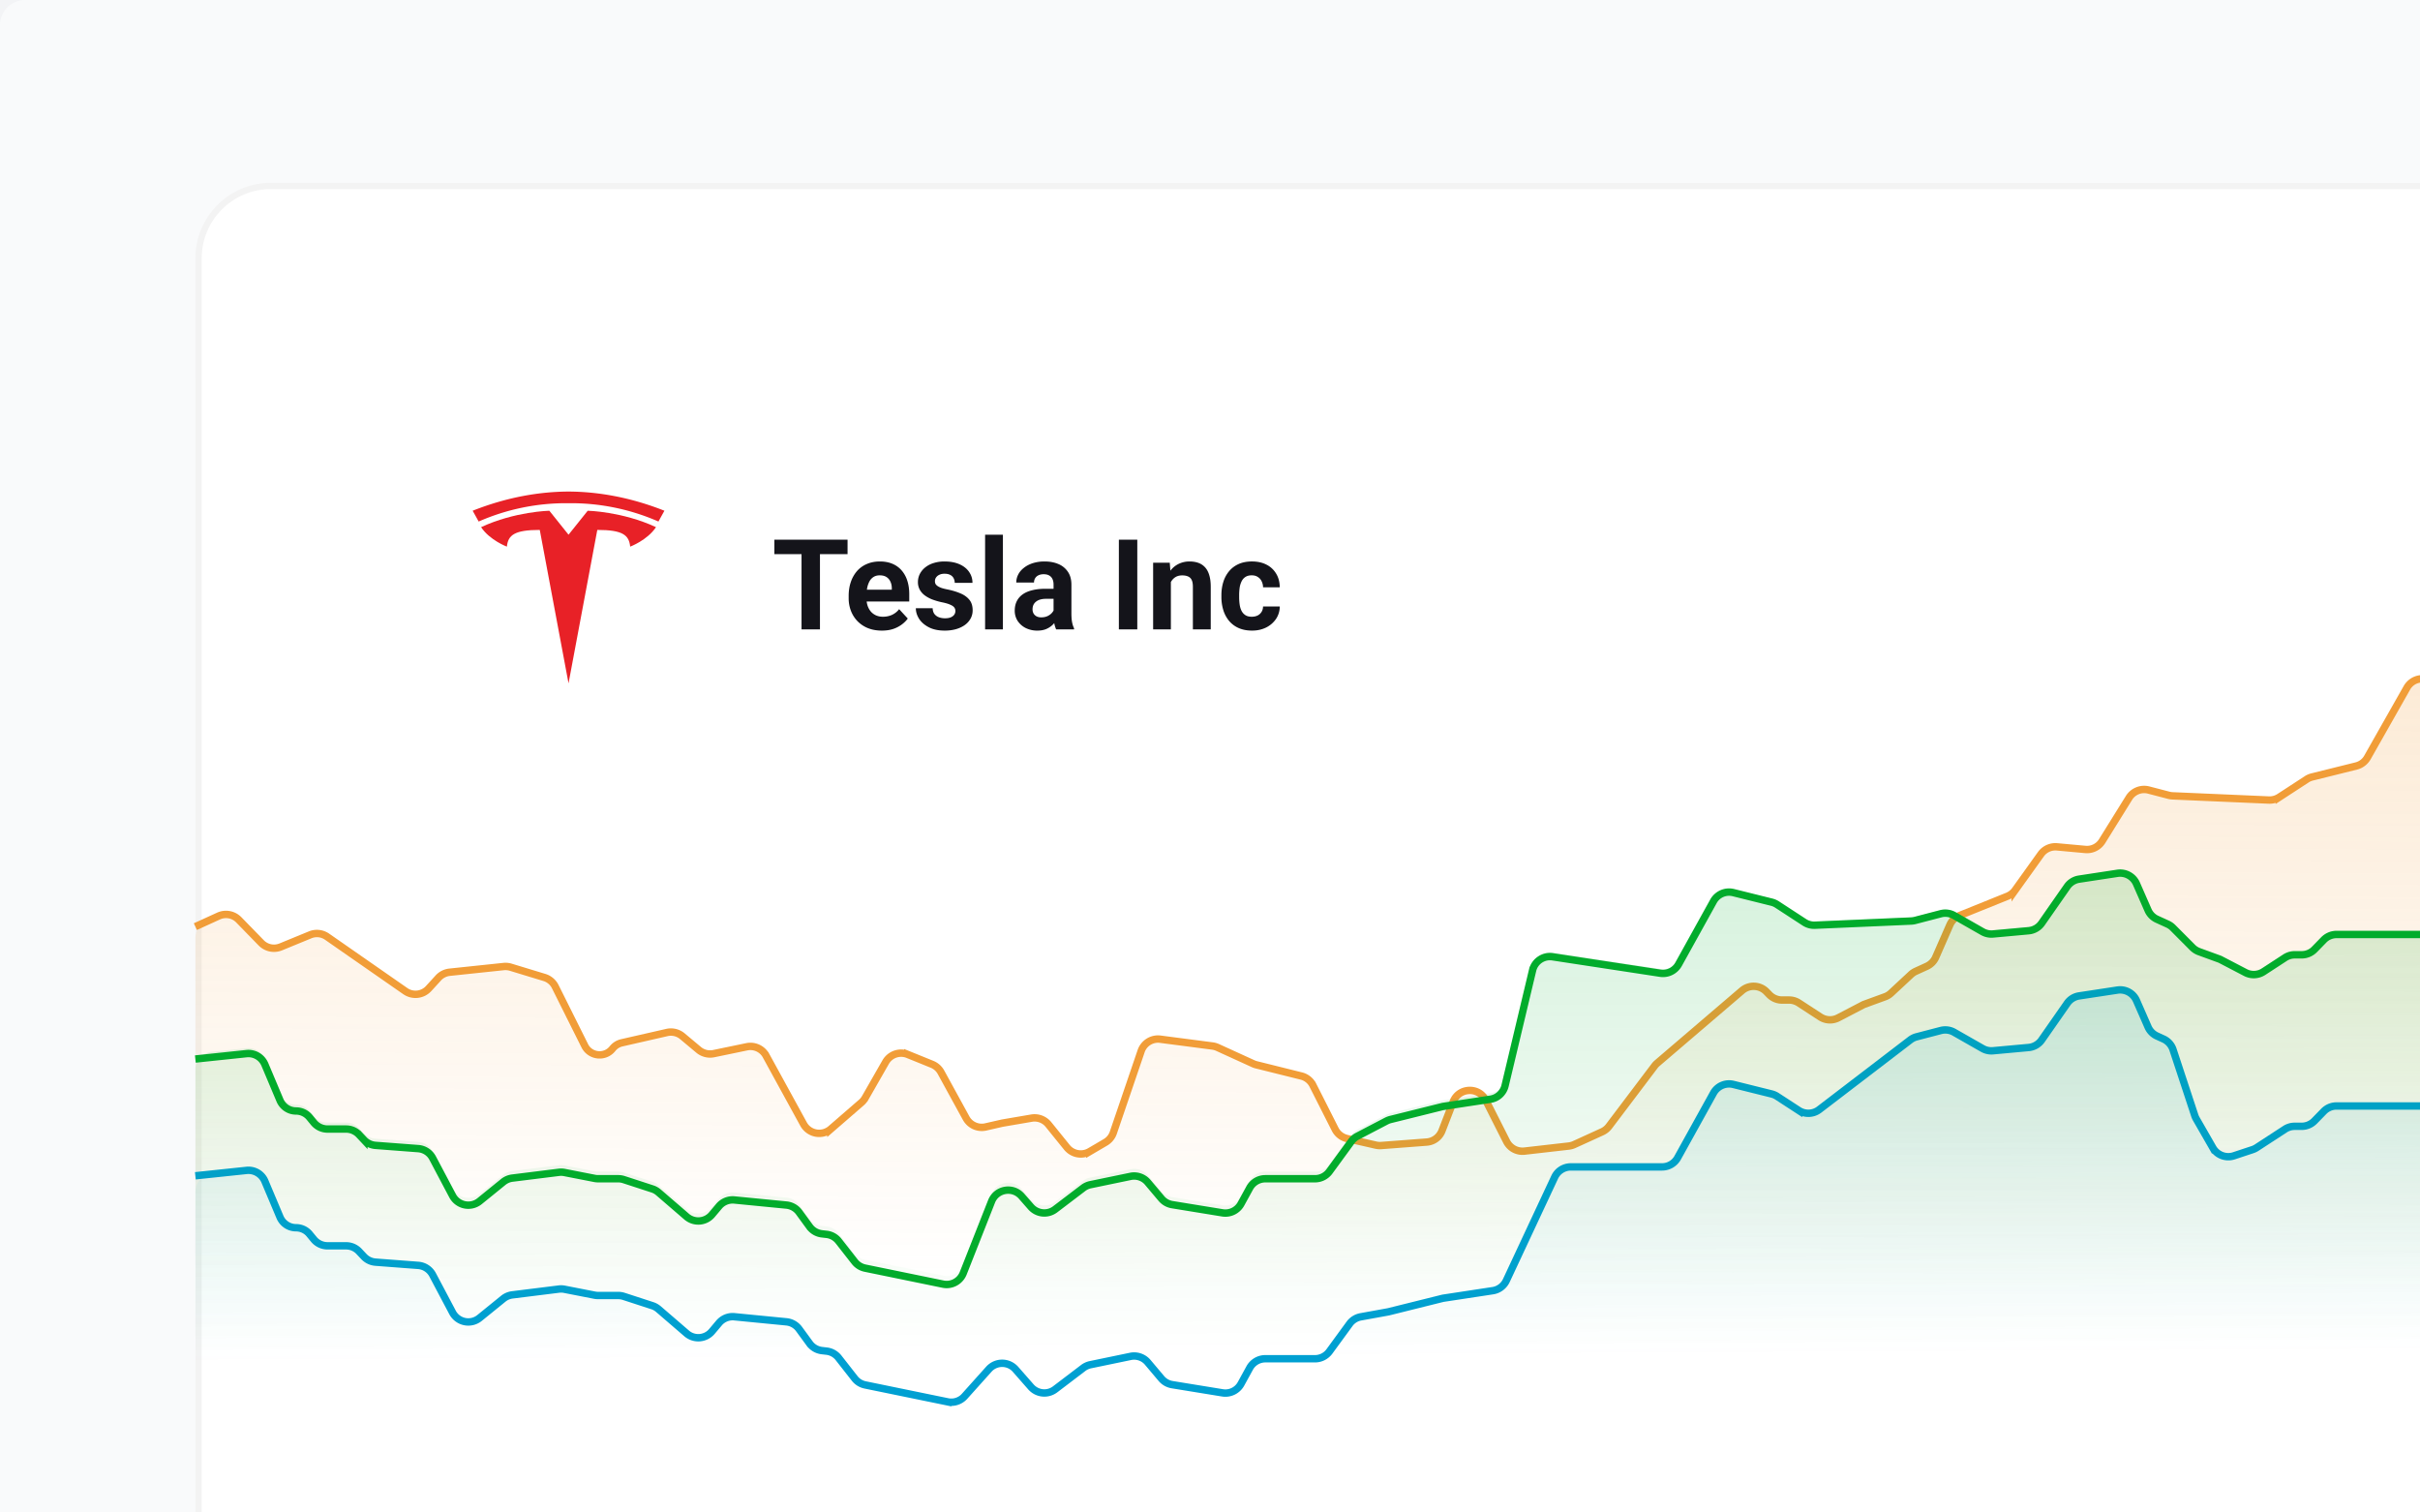 <svg xmlns="http://www.w3.org/2000/svg" width="384" height="240" fill="none"><rect width="100%" height="100%" fill="#333333" stroke="none"/><g clip-path="url(#a)"><path fill="#F3F4F6" d="M0 0h384v240H0z"/><path fill="#F9FAFB" d="M0 4a4 4 0 0 1 4-4h396a4 4 0 0 1 4 4v236H0z"/><rect width="519.802" height="382.484" x="31" y="29" fill="#fff" rx="31.503"/><rect width="519.802" height="382.484" x="31" y="29" fill="#fff" rx="12"/><rect width="518.802" height="381.484" x="31.5" y="29.5" stroke="#000" stroke-opacity=".05" rx="11.5"/><g fill="#E82127" clip-path="url(#b)"><path d="m90.213 108.43 4.565-24.343c4.059 0 5.032.828 5.218 2.653 0 0 2.72-1.019 4.096-3.091-5.359-2.492-10.836-2.605-10.836-2.605l-3.043 3.804-3.043-3.804s-5.477.113-10.832 2.605c1.37 2.069 4.093 3.091 4.093 3.091.185-1.825 1.186-2.65 5.218-2.653z"/><path d="M90.214 79.85c4.908-.056 9.77.935 14.265 2.906.676-1.226.95-1.713.95-1.713C99.881 78.84 94.687 78.018 90.214 78c-4.473.018-9.667.84-15.214 3.043 0 0 .347.608.952 1.713a34.5 34.5 0 0 1 14.262-2.906"/></g><path fill="#14141A" d="M130.109 85.632v14.236h-2.923V85.633zm4.38 0v2.298h-11.615v-2.298zm5.447 14.432q-1.233 0-2.21-.391a4.85 4.85 0 0 1-1.662-1.105 4.9 4.9 0 0 1-1.037-1.633 5.5 5.5 0 0 1-.362-1.994v-.392q0-1.202.343-2.2a5.2 5.2 0 0 1 .977-1.73 4.3 4.3 0 0 1 1.565-1.124q.92-.401 2.073-.401 1.124 0 1.994.371.87.372 1.457 1.056a4.55 4.55 0 0 1 .9 1.643q.303.948.303 2.112v1.173h-8.409v-1.877h5.642v-.215q0-.587-.215-1.046a1.66 1.66 0 0 0-.626-.744q-.42-.273-1.076-.273-.557 0-.958.244a1.9 1.9 0 0 0-.655.684 3.7 3.7 0 0 0-.371 1.037 6.5 6.5 0 0 0-.118 1.29v.392q0 .634.176 1.173.186.537.518.929.343.39.822.606.489.215 1.105.215.763 0 1.417-.293a3.06 3.06 0 0 0 1.144-.91l1.369 1.487q-.332.479-.909.919a4.9 4.9 0 0 1-1.369.723q-.802.274-1.828.274m11.664-3.119a.9.9 0 0 0-.176-.547q-.175-.245-.655-.45-.47-.216-1.359-.391a11 11 0 0 1-1.496-.44 5.2 5.2 0 0 1-1.193-.656 2.85 2.85 0 0 1-.782-.899 2.5 2.5 0 0 1-.284-1.203q0-.664.284-1.251a3.2 3.2 0 0 1 .831-1.037 3.9 3.9 0 0 1 1.33-.713 5.6 5.6 0 0 1 1.779-.264q1.379 0 2.367.44.996.44 1.525 1.212a2.95 2.95 0 0 1 .538 1.74h-2.816a1.5 1.5 0 0 0-.176-.733 1.16 1.16 0 0 0-.528-.518q-.352-.195-.919-.196-.47 0-.812.167a1.25 1.25 0 0 0-.528.43 1.04 1.04 0 0 0-.176.587q0 .244.098.44.108.184.342.342.235.156.606.293.381.127.939.235 1.144.234 2.043.616.9.37 1.428 1.016.528.636.528 1.672 0 .705-.313 1.291a3.1 3.1 0 0 1-.9 1.027q-.587.43-1.407.674a6.6 6.6 0 0 1-1.829.235q-1.476 0-2.503-.528-1.017-.528-1.545-1.34-.518-.821-.518-1.681h2.669q.02.576.294.929.284.351.713.508.44.156.949.157.548 0 .909-.147.362-.156.548-.41a1 1 0 0 0 .195-.607m7.539-12.095v15.02h-2.826V84.85zm8.037 12.633V92.77q0-.508-.166-.87a1.24 1.24 0 0 0-.519-.577q-.342-.205-.889-.205-.47 0-.812.166a1.2 1.2 0 0 0-.528.46 1.27 1.27 0 0 0-.186.694h-2.816q0-.675.313-1.281.313-.607.91-1.066.596-.47 1.417-.733a6.1 6.1 0 0 1 1.858-.264q1.232 0 2.19.41a3.35 3.35 0 0 1 1.506 1.232q.558.821.557 2.054v4.527q0 .87.108 1.427.108.547.313.958v.166h-2.846a4 4 0 0 1-.312-1.075 9 9 0 0 1-.098-1.31m.371-4.058.02 1.594h-1.574q-.558 0-.968.127a1.8 1.8 0 0 0-.675.362 1.4 1.4 0 0 0-.391.528 1.8 1.8 0 0 0-.117.665q0 .361.166.655.166.283.479.45.313.156.733.156.636 0 1.105-.254.47-.254.724-.626.264-.371.273-.704l.744 1.193a5 5 0 0 1-.431.83 4 4 0 0 1-.674.812 3.5 3.5 0 0 1-.988.616q-.577.235-1.369.235a4.1 4.1 0 0 1-1.828-.4 3.34 3.34 0 0 1-1.291-1.125 2.95 2.95 0 0 1-.469-1.643q0-.831.313-1.476t.919-1.086q.616-.45 1.535-.674.919-.235 2.132-.235zm12.917-7.793v14.236h-2.924V85.633zm5.328 5.916v8.32h-2.816V89.29h2.64zm-.41 2.66h-.763q0-1.174.303-2.113.303-.948.851-1.613.547-.675 1.3-1.027a3.9 3.9 0 0 1 1.701-.361q.744 0 1.36.215.615.214 1.056.684.448.47.684 1.242.244.773.244 1.887v6.746h-2.835v-6.756q0-.704-.196-1.095a1.1 1.1 0 0 0-.577-.547q-.371-.167-.919-.167-.567 0-.987.225-.41.225-.685.626-.264.39-.4.92-.138.528-.137 1.133m13.248 3.656q.519 0 .919-.195a1.55 1.55 0 0 0 .626-.567q.235-.372.245-.87h2.649a3.5 3.5 0 0 1-.596 1.984 4.1 4.1 0 0 1-1.574 1.36q-.988.488-2.21.488-1.231 0-2.151-.41a4.2 4.2 0 0 1-1.516-1.135 5 5 0 0 1-.909-1.701 7 7 0 0 1-.303-2.093v-.283q0-1.125.303-2.092a4.9 4.9 0 0 1 .909-1.702q.606-.733 1.516-1.144t2.131-.41q1.301 0 2.278.498a3.7 3.7 0 0 1 1.545 1.428q.567.919.577 2.18h-2.649a2.2 2.2 0 0 0-.225-.958 1.6 1.6 0 0 0-.607-.684q-.39-.264-.968-.264-.615 0-1.007.264-.39.255-.606.704a3.5 3.5 0 0 0-.303 1.007 8.5 8.5 0 0 0-.078 1.173v.284q0 .615.078 1.183.078.566.293 1.007.225.44.616.694.392.255 1.017.254"/><path fill="url(#c)" d="m608.501 93.43 5.964.628A2.83 2.83 0 0 1 617 96.874v154.642a2.83 2.83 0 0 1-2.832 2.832H33.832A2.83 2.83 0 0 1 31 251.516V148.858c0-1.108.647-2.115 1.656-2.576l2.03-.926a2.83 2.83 0 0 1 3.203.601l3.56 3.653a2.83 2.83 0 0 0 3.103.644l4.66-1.913a2.83 2.83 0 0 1 2.692.295l12.409 8.634a2.83 2.83 0 0 0 3.708-.415l1.53-1.675a2.83 2.83 0 0 1 1.794-.907l8.572-.903a2.9 2.9 0 0 1 1.12.107l5.355 1.629a2.84 2.84 0 0 1 1.71 1.444l4.684 9.381c.859 1.72 3.212 1.967 4.41.465a2.62 2.62 0 0 1 1.471-.925l7.159-1.634a2.83 2.83 0 0 1 2.447.589l2.585 2.163a2.83 2.83 0 0 0 2.392.6l5.248-1.088a2.83 2.83 0 0 1 3.058 1.412l5.948 10.855a2.832 2.832 0 0 0 4.338.779l4.839-4.195c.241-.209.445-.458.604-.735l3.245-5.676a2.83 2.83 0 0 1 3.523-1.218l3.841 1.558a2.83 2.83 0 0 1 1.419 1.263l3.986 7.275a2.83 2.83 0 0 0 3.113 1.4l2.628-.599 4.647-.795a2.83 2.83 0 0 1 2.681 1.012l2.923 3.62a2.83 2.83 0 0 0 3.636.663l2.487-1.459a2.83 2.83 0 0 0 1.247-1.528l4.411-12.939a2.83 2.83 0 0 1 3.047-1.894l8.277 1.079c.279.036.552.114.809.232l5.659 2.582q.238.108.492.171l7.129 1.775a2.83 2.83 0 0 1 1.843 1.469l3.527 6.976a2.83 2.83 0 0 0 1.897 1.482l4.57 1.043c.277.063.562.084.845.063l7.217-.549a2.83 2.83 0 0 0 2.427-1.802l1.773-4.584c.884-2.288 4.061-2.445 5.168-.257l3.307 6.54a2.83 2.83 0 0 0 2.848 1.536l7.022-.801c.296-.034.584-.114.855-.237l4.438-2.025c.428-.196.8-.494 1.084-.869l7.238-9.578a2.8 2.8 0 0 1 .418-.444l13.461-11.516a2.83 2.83 0 0 1 3.869.176l.456.468a2.83 2.83 0 0 0 2.029.856h1.105c.549 0 1.087.16 1.547.46l3.406 2.22a2.83 2.83 0 0 0 2.856.139l4.03-2.102 3.389-1.237c.356-.13.681-.329.958-.587l3.172-2.951q.337-.312.754-.503l1.741-.795a2.83 2.83 0 0 0 1.418-1.439l2.244-5.121a2.84 2.84 0 0 1 1.534-1.489l7.593-3.064a2.84 2.84 0 0 0 1.242-.977l4.075-5.689a2.83 2.83 0 0 1 2.559-1.171l4.5.411a2.83 2.83 0 0 0 2.663-1.325l4.261-6.857a2.83 2.83 0 0 1 3.119-1.246l3.19.832q.29.075.591.089l15.288.664a2.83 2.83 0 0 0 1.669-.457l4.338-2.827c.264-.173.556-.3.862-.376l6.998-1.741a2.83 2.83 0 0 0 1.779-1.352l6.264-11.055a2.83 2.83 0 0 1 2.037-1.403l18.566-2.832a2.83 2.83 0 0 1 2.7 1.11l3.702 4.983c.445.6 1.109.999 1.847 1.111l8.274 1.259 8.314 2.069q.327.081.626.237l4.613 2.405c.386.202.72.489.977.841l1.165 1.594c1.341 1.837 4.191 1.422 4.954-.72l7.535-21.152c.645-1.81 3.128-2.008 4.051-.322a2.23 2.23 0 0 0 2.312 1.128l8.408-1.37a2.83 2.83 0 0 0 1.71-.97l2.164-2.568a2.83 2.83 0 0 1 2.741-.948l6.36 1.32a2.84 2.84 0 0 1 1.139.518l4.456 3.389c1.184.9 2.863.731 3.844-.387l1.483-1.692c1.397-1.594 3.985-1.144 4.763.827l4.493 11.39a2.83 2.83 0 0 0 3.204 1.734l12.361-2.537a2.84 2.84 0 0 0 1.66-1.029l2.556-3.265a2.83 2.83 0 0 1 1.909-1.068l.73-.083a2.83 2.83 0 0 0 1.966-1.143l1.661-2.275a2.83 2.83 0 0 1 2.011-1.147l8.254-.807a2.83 2.83 0 0 1 2.44.993l1.123 1.332a2.83 2.83 0 0 0 4.014.32l4.471-3.853c.284-.245.614-.43.971-.547l4.53-1.476c.284-.093.58-.14.878-.14h3.203q.275 0 .544-.052l4.785-.936a2.8 2.8 0 0 1 .893-.031l7.387.919a2.84 2.84 0 0 1 1.435.61l3.764 3.054a2.832 2.832 0 0 0 4.287-.875l3.157-5.967a2.83 2.83 0 0 1 2.288-1.5l6.772-.515a2.83 2.83 0 0 0 1.849-.885l.765-.814a2.83 2.83 0 0 1 2.064-.893h2.936c.847 0 1.65-.38 2.187-1.034l.691-.84a2.72 2.72 0 0 1 4.635.736l2.623 6.703a2.83 2.83 0 0 0 2.341 1.784" opacity=".8"/><path stroke="#F19D38" stroke-width="1.172" d="m617 94.325-8.499-.895a2.83 2.83 0 0 1-2.341-1.784l-2.623-6.703a2.72 2.72 0 0 0-4.635-.736l-.691.84a2.83 2.83 0 0 1-2.187 1.034h-2.936c-.781 0-1.528.323-2.064.893l-.765.814a2.83 2.83 0 0 1-1.849.885l-6.772.515a2.83 2.83 0 0 0-2.288 1.5l-3.157 5.967a2.832 2.832 0 0 1-4.287.875l-3.764-3.053a2.84 2.84 0 0 0-1.435-.61l-7.387-.92a2.8 2.8 0 0 0-.893.03l-4.785.937a3 3 0 0 1-.544.052h-3.203a2.8 2.8 0 0 0-.878.14l-4.53 1.476a2.8 2.8 0 0 0-.971.547l-4.471 3.853a2.83 2.83 0 0 1-4.014-.32l-1.123-1.332a2.83 2.83 0 0 0-2.44-.993l-8.254.807a2.83 2.83 0 0 0-2.011 1.148l-1.661 2.274a2.83 2.83 0 0 1-1.966 1.143l-.73.083a2.83 2.83 0 0 0-1.909 1.068l-2.556 3.265a2.84 2.84 0 0 1-1.66 1.029l-12.361 2.538a2.834 2.834 0 0 1-3.204-1.735l-4.493-11.39c-.778-1.971-3.366-2.42-4.763-.827l-1.483 1.692a2.833 2.833 0 0 1-3.844.387l-4.456-3.39a2.84 2.84 0 0 0-1.139-.518l-6.36-1.319a2.83 2.83 0 0 0-2.741.948l-2.164 2.567a2.83 2.83 0 0 1-1.71.97l-8.408 1.37a2.23 2.23 0 0 1-2.312-1.127c-.923-1.686-3.406-1.489-4.051.322l-7.535 21.152c-.763 2.142-3.613 2.557-4.954.72l-1.165-1.594a2.84 2.84 0 0 0-.977-.841l-4.613-2.405a2.8 2.8 0 0 0-.626-.237l-8.314-2.069-8.274-1.259a2.83 2.83 0 0 1-1.847-1.111l-3.702-4.982a2.83 2.83 0 0 0-2.7-1.111l-18.566 2.832a2.83 2.83 0 0 0-2.037 1.403l-6.264 11.055a2.83 2.83 0 0 1-1.779 1.352l-6.998 1.741a2.8 2.8 0 0 0-.862.376l-4.338 2.827a2.83 2.83 0 0 1-1.669.457l-15.288-.664a3 3 0 0 1-.591-.089l-3.19-.832a2.83 2.83 0 0 0-3.119 1.246l-4.261 6.857a2.83 2.83 0 0 1-2.663 1.325l-4.5-.411c-1-.091-1.974.355-2.559 1.171l-4.075 5.689a2.84 2.84 0 0 1-1.242.977l-7.593 3.064a2.84 2.84 0 0 0-1.534 1.489l-2.244 5.121a2.83 2.83 0 0 1-1.418 1.439l-1.741.795a2.8 2.8 0 0 0-.754.503l-3.172 2.951a2.8 2.8 0 0 1-.958.587l-3.389 1.237-4.03 2.102a2.83 2.83 0 0 1-2.856-.139l-3.406-2.22c-.46-.3-.998-.46-1.547-.46h-1.105a2.83 2.83 0 0 1-2.029-.856l-.456-.468a2.83 2.83 0 0 0-3.869-.176l-13.461 11.516a2.8 2.8 0 0 0-.418.444l-7.238 9.578a2.84 2.84 0 0 1-1.084.869l-4.438 2.025a2.9 2.9 0 0 1-.855.237l-7.022.801a2.83 2.83 0 0 1-2.848-1.535l-3.307-6.541c-1.107-2.188-4.284-2.031-5.168.257l-1.773 4.584a2.83 2.83 0 0 1-2.427 1.802l-7.217.549c-.283.021-.568 0-.845-.063l-4.57-1.043a2.83 2.83 0 0 1-1.897-1.482l-3.527-6.975a2.83 2.83 0 0 0-1.843-1.47l-7.129-1.775a3 3 0 0 1-.492-.171l-5.659-2.582a2.8 2.8 0 0 0-.809-.232l-8.277-1.079a2.83 2.83 0 0 0-3.047 1.894l-4.411 12.939a2.83 2.83 0 0 1-1.247 1.528l-2.487 1.459a2.83 2.83 0 0 1-3.636-.663l-2.923-3.62a2.83 2.83 0 0 0-2.681-1.012l-4.647.795-2.628.599a2.83 2.83 0 0 1-3.113-1.4l-3.986-7.275a2.83 2.83 0 0 0-1.419-1.263l-3.841-1.558a2.83 2.83 0 0 0-3.523 1.218l-3.245 5.676a2.9 2.9 0 0 1-.604.735l-4.839 4.195a2.832 2.832 0 0 1-4.338-.779l-5.948-10.855a2.83 2.83 0 0 0-3.058-1.412l-5.248 1.088a2.83 2.83 0 0 1-2.392-.6l-2.585-2.163a2.83 2.83 0 0 0-2.447-.589l-7.159 1.634c-.581.132-1.1.458-1.472.925-1.197 1.503-3.55 1.255-4.409-.464l-4.684-9.382a2.84 2.84 0 0 0-1.71-1.444l-5.355-1.629a2.9 2.9 0 0 0-1.12-.107l-8.571.903a2.83 2.83 0 0 0-1.795.907l-1.53 1.675a2.83 2.83 0 0 1-3.708.415l-12.409-8.634a2.83 2.83 0 0 0-2.693-.295l-4.659 1.913a2.83 2.83 0 0 1-3.104-.644l-3.559-3.653a2.83 2.83 0 0 0-3.204-.601L31 147.038"/><path fill="url(#d)" d="m39.122 185.718-5.587.588A2.83 2.83 0 0 0 31 189.123v72.648a2.83 2.83 0 0 0 2.832 2.831h580.336a2.83 2.83 0 0 0 2.832-2.831V121.074a2.83 2.83 0 0 0-1.656-2.576l-2.029-.926a2.83 2.83 0 0 0-3.204.601l-3.559 3.653a2.83 2.83 0 0 1-3.104.644l-4.659-1.913a2.83 2.83 0 0 0-2.693.295l-12.409 8.634a2.83 2.83 0 0 1-3.708-.415l-1.53-1.676a2.83 2.83 0 0 0-1.795-.906l-7.423-.782a2.83 2.83 0 0 0-2.666 1.265l-4.309 6.583a2.8 2.8 0 0 1-.454.535l-6.478 5.952a2.47 2.47 0 0 1-3.603-.28 2.47 2.47 0 0 0-3.408-.44l-7.509 5.603-3.662 3.063a2.83 2.83 0 0 1-2.392.601l-6.035-1.252a2.84 2.84 0 0 0-2.292.521l-7.24 5.519a2.8 2.8 0 0 0-.635.675l-3.673 5.48c-1.421 2.119-4.699 1.426-5.141-1.086l-1.172-6.653c-.53-3.014-4.802-3.16-5.537-.189l-3.765 15.211a3 3 0 0 1-.265.68l-4.294 7.837a2.83 2.83 0 0 1-3.114 1.4l-2.627-.6-3.751-.642a2.834 2.834 0 0 0-3.21 2.046l-2.752 10.085c-.698 2.56-4.218 2.84-5.312.422l-1.022-2.261a2.834 2.834 0 0 0-3.89-1.344l-2.398 1.251a2.8 2.8 0 0 1-.943.297l-8.298 1.082a2.83 2.83 0 0 1-3.005-1.783l-3.486-8.978a2.83 2.83 0 0 0-3.324-1.723l-5.366 1.336a2.83 2.83 0 0 0-1.437.872l-4.618 5.221a2.83 2.83 0 0 1-1.492.885l-4.978 1.136a2.9 2.9 0 0 1-.845.063l-7.38-.562a2.83 2.83 0 0 0-2.543 1.212l-2.159 3.119a2.83 2.83 0 0 1-3.967.698l-4.139-2.938a2.8 2.8 0 0 0-1.318-.504l-8.256-.942a2.9 2.9 0 0 1-.855-.237l-4.787-2.185a2.8 2.8 0 0 1-.566-.343l-6.825-5.321a2.83 2.83 0 0 0-1.741-.598h-13.542a2.83 2.83 0 0 0-2.028.855l-1.475 1.514a2.83 2.83 0 0 1-2.029.856h-1.105c-.55 0-1.087.16-1.547.46l-4.487 2.924a2.8 2.8 0 0 1-.654.316l-2.956.98a2.83 2.83 0 0 1-3.347-1.278l-2.633-4.586a3 3 0 0 1-.233-.523l-3.45-10.459a2.84 2.84 0 0 0-1.513-1.689l-1.033-.471a2.83 2.83 0 0 1-1.418-1.439l-1.836-4.189a2.83 2.83 0 0 0-3.019-1.662l-6.077.924a2.83 2.83 0 0 0-1.897 1.18l-4.05 5.807a2.83 2.83 0 0 1-2.065 1.2l-5.657.517a2.83 2.83 0 0 1-1.66-.361l-4.509-2.571a2.83 2.83 0 0 0-2.118-.281l-3.83.999a2.8 2.8 0 0 0-1.006.491l-14.453 11.061a2.83 2.83 0 0 1-3.267.123l-3.422-2.23a2.8 2.8 0 0 0-.862-.376l-6.07-1.51a2.83 2.83 0 0 0-3.161 1.375l-5.679 10.251a2.83 2.83 0 0 1-2.477 1.459h-14.476c-1.1 0-2.1.637-2.565 1.633l-7.671 16.406a2.84 2.84 0 0 1-2.14 1.6l-7.928 1.206-8.641 2.15-4.384.794a2.83 2.83 0 0 0-1.783 1.116l-3.196 4.375a2.83 2.83 0 0 1-2.287 1.162h-7.882a2.83 2.83 0 0 0-2.483 1.471l-1.374 2.507a2.83 2.83 0 0 1-2.939 1.434l-7.986-1.301a2.83 2.83 0 0 1-1.71-.97l-2.164-2.568a2.83 2.83 0 0 0-2.741-.947l-6.36 1.319a2.85 2.85 0 0 0-1.139.518l-4.456 3.389a2.83 2.83 0 0 1-3.844-.387l-2.437-2.78a2.832 2.832 0 0 0-4.238-.024l-3.852 4.297a2.83 2.83 0 0 1-2.678.883l-13.099-2.689a2.83 2.83 0 0 1-1.66-1.029l-2.556-3.265a2.83 2.83 0 0 0-1.909-1.068l-.73-.083a2.83 2.83 0 0 1-1.966-1.143l-1.661-2.274a2.83 2.83 0 0 0-2.011-1.148l-8.254-.807a2.83 2.83 0 0 0-2.44.993l-1.123 1.332a2.83 2.83 0 0 1-4.014.32l-4.471-3.853a2.8 2.8 0 0 0-.971-.547l-4.53-1.476a2.8 2.8 0 0 0-.878-.14h-3.203q-.275 0-.544-.052l-4.785-.936a2.8 2.8 0 0 0-.893-.031l-7.388.919a2.84 2.84 0 0 0-1.434.611l-3.764 3.053a2.832 2.832 0 0 1-4.287-.875l-3.157-5.967a2.83 2.83 0 0 0-2.288-1.5l-6.772-.515a2.83 2.83 0 0 1-1.85-.884l-.765-.815a2.83 2.83 0 0 0-2.064-.893h-2.935a2.83 2.83 0 0 1-2.187-1.034l-.678-.824a2.77 2.77 0 0 0-2.136-1.009 2.77 2.77 0 0 1-2.548-1.691l-2.4-5.692a2.83 2.83 0 0 0-2.905-1.716" opacity=".8"/><path stroke="#00A0D2" stroke-width="1.172" d="m31 186.573 8.122-.855a2.83 2.83 0 0 1 2.906 1.716l2.399 5.692a2.77 2.77 0 0 0 2.548 1.691c.827 0 1.61.37 2.136 1.009l.678.824a2.83 2.83 0 0 0 2.187 1.034h2.935a2.83 2.83 0 0 1 2.064.893l.765.815a2.83 2.83 0 0 0 1.85.884l6.772.515c.97.074 1.833.64 2.288 1.5l3.157 5.967a2.832 2.832 0 0 0 4.287.875l3.764-3.053a2.84 2.84 0 0 1 1.435-.611l7.387-.919c.297-.037.599-.027.893.031l4.785.936q.27.052.544.052h3.203c.298 0 .594.047.878.14l4.53 1.476c.357.116.687.302.971.547l4.471 3.853a2.83 2.83 0 0 0 4.014-.32l1.123-1.332a2.83 2.83 0 0 1 2.44-.993l8.254.807a2.83 2.83 0 0 1 2.011 1.148l1.661 2.274a2.83 2.83 0 0 0 1.966 1.143l.73.083a2.83 2.83 0 0 1 1.909 1.068l2.556 3.265a2.83 2.83 0 0 0 1.66 1.029l13.099 2.689a2.83 2.83 0 0 0 2.678-.883l3.852-4.297a2.833 2.833 0 0 1 4.238.024l2.437 2.78a2.833 2.833 0 0 0 3.844.388l4.456-3.39a2.85 2.85 0 0 1 1.139-.518l6.36-1.319a2.83 2.83 0 0 1 2.741.947l2.164 2.568a2.83 2.83 0 0 0 1.71.97l7.986 1.301a2.83 2.83 0 0 0 2.939-1.434l1.374-2.507a2.83 2.83 0 0 1 2.483-1.471h7.882c.904 0 1.753-.432 2.287-1.161l3.196-4.376a2.83 2.83 0 0 1 1.783-1.116l4.384-.794 8.641-2.15 7.928-1.206a2.84 2.84 0 0 0 2.14-1.6l7.671-16.406a2.83 2.83 0 0 1 2.565-1.633h14.476a2.83 2.83 0 0 0 2.477-1.459l5.679-10.251a2.83 2.83 0 0 1 3.161-1.375l6.07 1.51c.306.076.598.203.862.376l3.422 2.23a2.83 2.83 0 0 0 3.267-.123l14.453-11.061a2.8 2.8 0 0 1 1.006-.491l3.83-.999a2.83 2.83 0 0 1 2.118.281l4.509 2.571a2.83 2.83 0 0 0 1.66.361l5.657-.517a2.83 2.83 0 0 0 2.065-1.2l4.05-5.807a2.83 2.83 0 0 1 1.897-1.18l6.077-.924a2.83 2.83 0 0 1 3.019 1.662l1.836 4.189c.28.638.785 1.15 1.418 1.439l1.033.471c.717.328 1.266.94 1.513 1.689l3.45 10.459q.09.273.233.523l2.633 4.586a2.83 2.83 0 0 0 3.347 1.278l2.956-.98a2.8 2.8 0 0 0 .654-.316l4.487-2.924c.46-.3.997-.46 1.547-.46h1.105a2.83 2.83 0 0 0 2.029-.856l1.475-1.514a2.83 2.83 0 0 1 2.028-.855h13.542c.631 0 1.244.21 1.741.598l6.825 5.321q.263.205.566.343l4.787 2.185c.271.123.559.203.855.237l8.256.942c.475.054.928.227 1.318.504l4.139 2.938a2.83 2.83 0 0 0 3.967-.698l2.159-3.119a2.83 2.83 0 0 1 2.543-1.212l7.38.562c.283.021.568 0 .845-.063l4.978-1.136a2.83 2.83 0 0 0 1.492-.885l4.618-5.221c.38-.43.881-.734 1.437-.872l5.366-1.336a2.83 2.83 0 0 1 3.324 1.723l3.486 8.978a2.83 2.83 0 0 0 3.005 1.783l8.298-1.082c.329-.043.648-.143.943-.297l2.398-1.251a2.834 2.834 0 0 1 3.89 1.344l1.022 2.261c1.094 2.418 4.614 2.138 5.312-.422l2.752-10.085a2.834 2.834 0 0 1 3.21-2.046l3.751.642 2.628.6a2.83 2.83 0 0 0 3.113-1.4l4.294-7.837q.176-.323.265-.68l3.765-15.211c.735-2.971 5.007-2.825 5.537.189l1.172 6.653c.442 2.512 3.72 3.205 5.141 1.086l3.673-5.48a2.8 2.8 0 0 1 .635-.675l7.24-5.519a2.84 2.84 0 0 1 2.292-.521l6.035 1.252a2.83 2.83 0 0 0 2.392-.601l3.662-3.063 7.509-5.603a2.47 2.47 0 0 1 3.409.44 2.47 2.47 0 0 0 3.602.28l6.478-5.952q.26-.239.454-.535l4.309-6.583a2.83 2.83 0 0 1 2.666-1.265l7.423.782a2.83 2.83 0 0 1 1.795.906l1.53 1.676a2.83 2.83 0 0 0 3.708.415l12.409-8.634a2.83 2.83 0 0 1 2.693-.295l4.659 1.913a2.83 2.83 0 0 0 3.104-.644l3.559-3.653a2.83 2.83 0 0 1 3.204-.601l3.685 1.682"/><path fill="url(#e)" d="m39.136 166.332-5.597.581A2.83 2.83 0 0 0 31 169.729v89.844a2.83 2.83 0 0 0 2.832 2.832h580.336a2.83 2.83 0 0 0 2.832-2.832v-150.35a2.83 2.83 0 0 0-1.67-2.583l-2.034-.915a2.83 2.83 0 0 0-3.177.592l-3.575 3.619a2.83 2.83 0 0 1-3.077.635l-4.695-1.901a2.83 2.83 0 0 0-2.665.29l-12.438 8.535a2.83 2.83 0 0 1-3.68-.411l-1.541-1.663a2.83 2.83 0 0 0-1.785-.893l-8.587-.892a2.9 2.9 0 0 0-1.107.104l-5.363 1.609a2.83 2.83 0 0 0-1.713 1.434l-4.677 9.238c-.865 1.708-3.204 1.956-4.408.466a2.65 2.65 0 0 0-1.474-.916l-7.176-1.615a2.83 2.83 0 0 0-2.424.579l-2.599 2.144a2.83 2.83 0 0 1-2.37.59l-5.28-1.08a2.83 2.83 0 0 0-3.043 1.399l-5.95 10.71a2.83 2.83 0 0 1-4.315.777l-4.855-4.151a2.8 2.8 0 0 1-.61-.732l-1.3-2.243c-1.227-2.116-4.378-1.786-5.14.538l-5.016 15.298a3 3 0 0 1-.216.493l-4.338 7.809a2.83 2.83 0 0 1-3.097 1.387l-2.645-.595-4.663-.787a2.83 2.83 0 0 0-2.663.999l-.89 1.087c-1.474 1.801-4.371 1.152-4.937-1.105l-3.26-12.993a2.832 2.832 0 0 0-4.042-1.829l-1.884.969c-.292.15-.608.248-.934.29l-8.319 1.07a2.83 2.83 0 0 1-2.995-1.768l-4.567-11.559a2.83 2.83 0 0 0-3.308-1.71l-4.986 1.224a2.83 2.83 0 0 0-1.844 1.458l-3.519 6.861a2.83 2.83 0 0 1-1.898 1.47l-4.579 1.031a2.8 2.8 0 0 1-.833.061l-7.4-.555a2.83 2.83 0 0 0-2.53 1.197l-2.164 3.083a2.83 2.83 0 0 1-3.942.694l-4.161-2.914a2.84 2.84 0 0 0-1.308-.494l-8.268-.93a2.8 2.8 0 0 1-.846-.232l-3.237-1.456a2.83 2.83 0 0 0-3.24.658l-5.632 6.082a2.83 2.83 0 0 1-2.077.908h-13.29c-.758 0-1.483.303-2.015.841l-1.479 1.498a2.83 2.83 0 0 1-2.015.842h-1.127c-.543 0-1.075.156-1.531.45l-3.426 2.202a2.83 2.83 0 0 1-2.826.136l-4.046-2.081-3.339-1.202a2.8 2.8 0 0 1-1.033-.652l-3.12-3.088a2.8 2.8 0 0 0-.83-.57l-1.689-.76a2.83 2.83 0 0 1-1.426-1.433l-1.827-4.111a2.83 2.83 0 0 0-3.008-1.65l-6.099.915a2.83 2.83 0 0 0-1.892 1.165l-4.046 5.722a2.83 2.83 0 0 1-2.059 1.186l-5.676.511a2.84 2.84 0 0 1-1.642-.352l-4.526-2.546a2.83 2.83 0 0 0-2.094-.275l-4.109 1.057a3 3 0 0 1-.584.086l-15.302.656a2.83 2.83 0 0 1-1.653-.447l-4.346-2.794a2.8 2.8 0 0 0-.856-.368l-6.092-1.495a2.83 2.83 0 0 0-3.144 1.363l-5.53 9.843a2.83 2.83 0 0 1-2.89 1.413l-17.111-2.574a2.83 2.83 0 0 0-3.174 2.135l-4.356 18.021a2.83 2.83 0 0 1-2.333 2.135l-7.541 1.132-8.317 2.041a3 3 0 0 0-.62.232l-4.615 2.373a2.84 2.84 0 0 0-.981.833l-3.471 4.686a2.83 2.83 0 0 1-2.275 1.146h-7.905a2.83 2.83 0 0 0-2.475 1.456l-1.369 2.464a2.83 2.83 0 0 1-2.925 1.421l-8.009-1.288a2.83 2.83 0 0 1-1.704-.956l-2.167-2.535a2.83 2.83 0 0 0-2.72-.935l-6.382 1.306a2.84 2.84 0 0 0-1.132.509l-4.476 3.357a2.83 2.83 0 0 1-3.816-.384l-1.509-1.698c-1.398-1.573-3.964-1.124-4.745.83l-4.492 11.228a2.83 2.83 0 0 1-3.191 1.723l-12.383-2.507a2.84 2.84 0 0 1-1.656-1.015l-2.553-3.217a2.84 2.84 0 0 0-1.901-1.054l-.748-.084a2.83 2.83 0 0 1-1.958-1.128l-1.659-2.239a2.83 2.83 0 0 0-2.004-1.133l-8.276-.798a2.83 2.83 0 0 0-2.425.979l-1.135 1.328a2.83 2.83 0 0 1-3.986.318l-4.488-3.815a2.8 2.8 0 0 0-.968-.538l-4.538-1.459a2.8 2.8 0 0 0-.867-.136h-3.213q-.271 0-.536-.051l-4.795-.925a2.8 2.8 0 0 0-.881-.03l-7.401.908a2.83 2.83 0 0 0-1.424.6l-3.786 3.029a2.832 2.832 0 0 1-4.265-.873l-3.156-5.884a2.83 2.83 0 0 0-2.284-1.486l-6.79-.509a2.83 2.83 0 0 1-1.838-.871l-.768-.806a2.83 2.83 0 0 0-2.05-.879h-2.96a2.83 2.83 0 0 1-2.175-1.019l-.673-.807a2.79 2.79 0 0 0-2.139-1.002 2.78 2.78 0 0 1-2.56-1.69l-2.385-5.581a2.83 2.83 0 0 0-2.896-1.703" opacity=".8"/><path stroke="#02AC2C" stroke-width="1.172" d="m31 168.045 8.122-.855a2.83 2.83 0 0 1 2.906 1.716l2.399 5.691a2.77 2.77 0 0 0 2.548 1.692c.827 0 1.61.37 2.136 1.009l.678.824a2.83 2.83 0 0 0 2.187 1.034h2.935a2.83 2.83 0 0 1 2.064.893l.765.814a2.83 2.83 0 0 0 1.85.885l6.772.515c.97.074 1.833.64 2.288 1.5l3.157 5.967a2.832 2.832 0 0 0 4.287.875l3.764-3.053a2.83 2.83 0 0 1 1.435-.611l7.387-.919c.297-.037.599-.027.893.031l4.785.935q.27.053.544.053h3.203c.298 0 .594.047.878.139l4.53 1.477c.357.116.687.302.971.547l4.471 3.853a2.83 2.83 0 0 0 4.014-.32l1.123-1.332a2.83 2.83 0 0 1 2.44-.993l8.254.807a2.83 2.83 0 0 1 2.011 1.147l1.661 2.275a2.83 2.83 0 0 0 1.966 1.143l.73.083a2.83 2.83 0 0 1 1.909 1.068l2.556 3.265a2.83 2.83 0 0 0 1.66 1.028l12.361 2.538a2.83 2.83 0 0 0 3.204-1.734l4.493-11.39c.778-1.971 3.366-2.421 4.763-.827l1.483 1.691a2.833 2.833 0 0 0 3.844.388l4.456-3.389a2.84 2.84 0 0 1 1.139-.519l6.36-1.319a2.83 2.83 0 0 1 2.741.948l2.164 2.567a2.83 2.83 0 0 0 1.71.97l7.986 1.302a2.83 2.83 0 0 0 2.939-1.435l1.374-2.507a2.83 2.83 0 0 1 2.483-1.471h7.882c.904 0 1.753-.431 2.287-1.161l3.474-4.756c.257-.352.591-.639.977-.84l4.613-2.406a3 3 0 0 1 .626-.237l8.314-2.069 7.54-1.147a2.83 2.83 0 0 0 2.328-2.143l4.367-18.315a2.83 2.83 0 0 1 3.181-2.143l17.083 2.606a2.83 2.83 0 0 0 2.904-1.427l5.533-9.986a2.83 2.83 0 0 1 3.161-1.375l6.07 1.51c.306.077.598.204.862.376l4.338 2.827a2.83 2.83 0 0 0 1.669.457l15.288-.664q.3-.014.591-.089l4.092-1.067a2.83 2.83 0 0 1 2.118.281l4.509 2.571a2.83 2.83 0 0 0 1.66.36l5.657-.516a2.83 2.83 0 0 0 2.065-1.2l4.05-5.808a2.83 2.83 0 0 1 1.897-1.179l6.077-.925a2.83 2.83 0 0 1 3.019 1.663l1.836 4.189c.28.637.785 1.15 1.418 1.439l1.691.771c.309.141.591.337.83.578l3.121 3.133c.293.293.646.519 1.035.661l3.337 1.218 4.03 2.102c.907.473 1.999.42 2.856-.139l3.406-2.22c.46-.3.997-.46 1.547-.46h1.105c.764 0 1.496-.309 2.029-.856l1.475-1.514a2.83 2.83 0 0 1 2.028-.856h13.267a2.83 2.83 0 0 0 2.091-.922l5.623-6.157a2.83 2.83 0 0 1 3.266-.667l3.214 1.467c.271.123.559.204.855.237l8.256.942c.475.054.928.228 1.318.504l4.139 2.938a2.83 2.83 0 0 0 3.967-.698l2.159-3.118a2.83 2.83 0 0 1 2.543-1.212l7.38.561c.283.021.568 0 .845-.063l4.569-1.042a2.84 2.84 0 0 0 1.898-1.483l3.527-6.975a2.83 2.83 0 0 1 1.843-1.47l4.965-1.236a2.83 2.83 0 0 1 3.323 1.72l4.574 11.74a2.83 2.83 0 0 0 3.005 1.78l8.3-1.082c.329-.043.648-.143.943-.297l1.86-.97a2.83 2.83 0 0 1 4.058 1.831l3.264 13.19c.562 2.273 3.482 2.92 4.952 1.099l.873-1.081a2.83 2.83 0 0 1 2.681-1.012l4.647.795 2.628.6a2.83 2.83 0 0 0 3.113-1.4l4.342-7.925q.129-.235.211-.49l5.016-15.511c.756-2.34 3.931-2.669 5.152-.534l1.293 2.262c.159.277.363.525.604.734l4.839 4.195a2.832 2.832 0 0 0 4.338-.779l5.948-10.855a2.83 2.83 0 0 1 3.058-1.412l5.248 1.089a2.84 2.84 0 0 0 2.392-.601l2.585-2.163a2.83 2.83 0 0 1 2.447-.588l7.159 1.633a2.63 2.63 0 0 1 1.471.925c1.198 1.503 3.551 1.255 4.41-.464l4.684-9.381a2.83 2.83 0 0 1 1.71-1.444l5.355-1.629a2.8 2.8 0 0 1 1.12-.107l8.571.902a2.83 2.83 0 0 1 1.795.907l1.53 1.675a2.83 2.83 0 0 0 3.708.415l12.409-8.634a2.83 2.83 0 0 1 2.693-.295l4.659 1.913a2.83 2.83 0 0 0 3.104-.643l3.559-3.654a2.83 2.83 0 0 1 3.204-.6l3.685 1.681"/></g><defs><linearGradient id="c" x1="361.906" x2="359.994" y1="-178.004" y2="205.147" gradientUnits="userSpaceOnUse"><stop stop-color="#F19D38"/><stop offset="1" stop-color="#F19D38" stop-opacity="0"/></linearGradient><linearGradient id="d" x1="286.095" x2="288.007" y1="-167.752" y2="215.399" gradientUnits="userSpaceOnUse"><stop stop-color="#00A0D2"/><stop offset="1" stop-color="#00A0D2" stop-opacity="0"/></linearGradient><linearGradient id="e" x1="286.094" x2="287.954" y1="-163.998" y2="213.88" gradientUnits="userSpaceOnUse"><stop stop-color="#02AC2C"/><stop offset="1" stop-color="#02AC2C" stop-opacity="0"/></linearGradient><clipPath id="a"><path fill="#fff" d="M0 0h384v240H0z"/></clipPath><clipPath id="b"><path fill="#fff" d="M71.906 75.517h35.704v35.703H71.906z"/></clipPath></defs></svg>